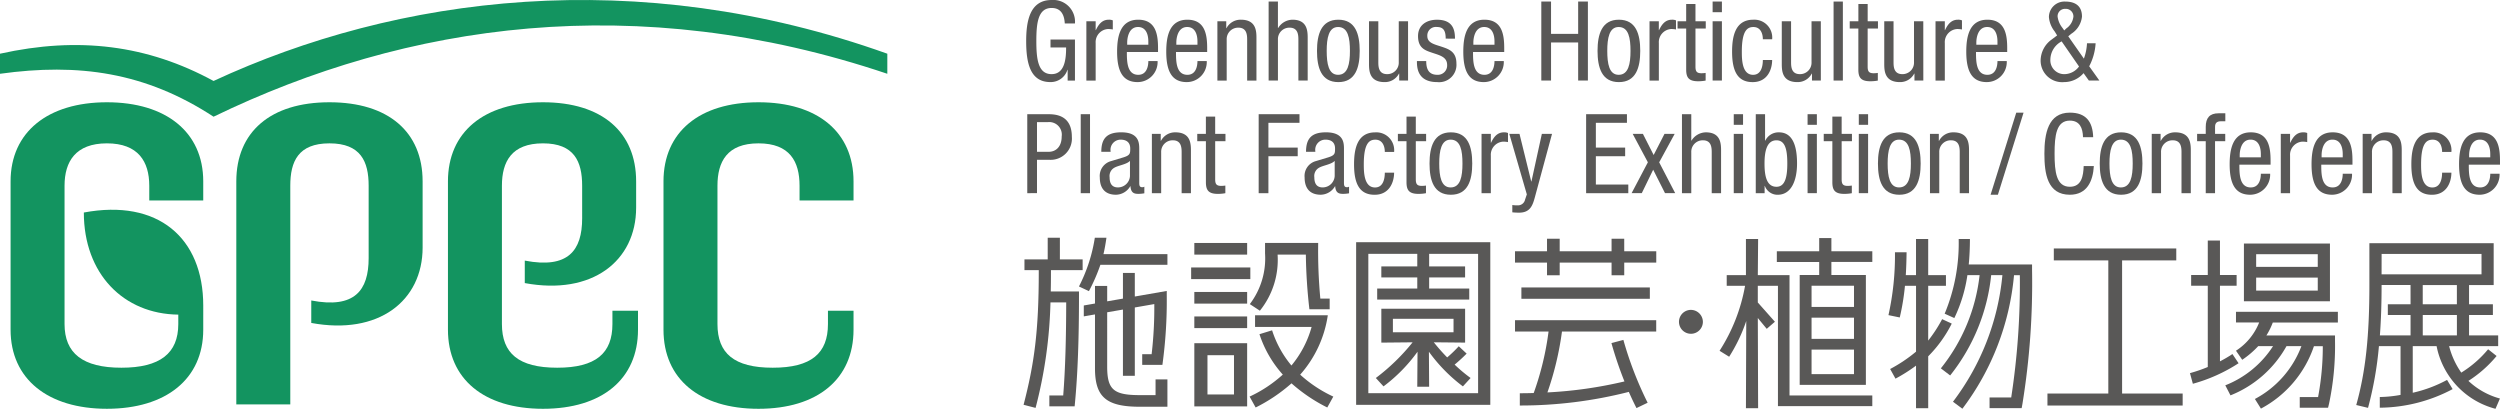 <svg xmlns="http://www.w3.org/2000/svg" xmlns:xlink="http://www.w3.org/1999/xlink" width="366.938" height="60" viewBox="0 0 366.938 60">
  <defs>
    <clipPath id="clip-path">
      <rect id="長方形_6167" data-name="長方形 6167" width="216.702" height="60" fill="none"/>
    </clipPath>
    <clipPath id="clip-path-2">
      <rect id="長方形_6137" data-name="長方形 6137" width="130.237" height="60" fill="#139460"/>
    </clipPath>
  </defs>
  <g id="gpec_logo" transform="translate(150.236 0)">
    <g id="logoText" transform="translate(0 0)" clip-path="url(#clip-path)">
      <path id="パス_145806" data-name="パス 145806" d="M90.325,32.793H85.672l.045-5.3H83.928v5.3H81.107v1.572H83.8A25.977,25.977,0,0,1,80.058,43.9l1.407.874a24.236,24.236,0,0,0,2.51-5.247l-.047,12.8h1.789l-.045-13.236,1.309,1.587,1.2-1.04-2.511-2.828V34.365h2.956V52.028h13.85V50.454H90.325Z" transform="translate(22.096 7.587)" fill="#595857"/>
      <path id="パス_145807" data-name="パス 145807" d="M94.653,27.385h-1.79v1.937H86.644v1.569h6.219V32.8H90V48.93h9.714V32.8H94.653V30.891h6.007V29.322H94.653Zm3.318,19.973H91.742v-3.6h6.229Zm0-5.175H91.742V39.064h6.229Zm0-4.689H91.742V34.375h6.229Z" transform="translate(23.914 7.559)" fill="#595857"/>
      <path id="パス_145808" data-name="パス 145808" d="M107.365,39.256a20.576,20.576,0,0,1-2.047,3.149v-8.04h2.606V32.793h-2.606v-5.3H103.53v5.3h-1.5c.065-1.03.1-2.17.116-3.352h-1.706a40.307,40.307,0,0,1-.954,9.225l1.658.343a34.13,34.13,0,0,0,.762-4.645h1.628v9.663a21.912,21.912,0,0,1-3.8,2.547l.785,1.416a24.046,24.046,0,0,0,3.013-1.91v6.247h1.788V44.711a18.741,18.741,0,0,0,3.455-4.8Z" transform="translate(27.457 7.587)" fill="#595857"/>
      <path id="パス_145809" data-name="パス 145809" d="M109.78,27.488h-1.65a26.965,26.965,0,0,1-2.057,10.968l1.418.639a21.632,21.632,0,0,0,1.919-6.3H111.2a26.5,26.5,0,0,1-5.687,13.683l1.367,1.042A28.288,28.288,0,0,0,112.9,32.8h1.647a36.321,36.321,0,0,1-7.255,18.577l1.383,1.026a38.174,38.174,0,0,0,7.577-19.6h.854a109.64,109.64,0,0,1-1.265,17.944h-3.179v1.568h4.712l.117-.646A110.72,110.72,0,0,0,118.9,32.015V31.23h-9.294c.115-1.136.174-2.519.174-3.742" transform="translate(29.12 7.587)" fill="#595857"/>
      <path id="パス_145810" data-name="パス 145810" d="M17.459,49.329h-2.3c-3.852,0-4.8-.794-4.8-4.2V37.171l2.312-.4V46.49h1.744V36.465l2.86-.5a59.242,59.242,0,0,1-.392,7.361H15.5v1.558h2.965a68.9,68.9,0,0,0,.638-10.18v-.665l-4.689.819V31.395H12.672v3.768l-2.312.4V33.3H8.569v2.583l-1.643.288v1.6l1.643-.287V45.4c0,4.189,1.643,5.635,6.568,5.635H19.2V47.018H17.459Z" transform="translate(1.912 8.665)" fill="#595857"/>
      <path id="パス_145811" data-name="パス 145811" d="M4.019,32.308V32.1H8.668V30.524H5.329V27.349H3.541v3.175H.129V32.1h2.1v.258C2.229,41.129,1.552,45.9,0,51.865l1.762.454A67.374,67.374,0,0,0,3.947,36.84H6.257c-.01,5.3-.133,9.8-.439,13.652H3.782v1.6H7.494l.048-.512c.4-4.174.591-9.339.591-15.729v-.619H3.99c.02-.93.029-1.9.029-2.928" transform="translate(0 7.549)" fill="#595857"/>
      <path id="パス_145812" data-name="パス 145812" d="M10.4,27.343h-1.7A23.52,23.52,0,0,1,6.37,34.5l1.462.685a27.019,27.019,0,0,0,1.683-3.861h9.84V29.756H9.966c.174-.716.319-1.569.438-2.413" transform="translate(1.758 7.547)" fill="#595857"/>
      <path id="パス_145813" data-name="パス 145813" d="M128.73,30.333h7.952V28.578H118.708v1.754h8V49.877h-8.935v1.754h19.847V49.877H128.73Z" transform="translate(32.505 7.888)" fill="#595857"/>
      <path id="パス_145814" data-name="パス 145814" d="M139.8,37.435h3.4a8.759,8.759,0,0,1-3.4,4.142l.916,1.332a13.343,13.343,0,0,0,2.344-2h2.178a14.752,14.752,0,0,1-7.008,5.747l.762,1.474a16.32,16.32,0,0,0,8.22-7.221H149.4a14.563,14.563,0,0,1-6.824,7.752l.886,1.414a16.257,16.257,0,0,0,7.78-9.165h1.3a40,40,0,0,1-.692,7.467h-2.691v1.569h4.156l.145-.6a40.929,40.929,0,0,0,.875-9.219v-.787H144.263a10.264,10.264,0,0,0,.938-1.9h9.553V35.866H139.8Z" transform="translate(38.151 9.899)" fill="#595857"/>
      <path id="パス_145815" data-name="パス 145815" d="M153,28.011H140.373v8.48H153Zm-1.789,6.911h-9.042V33.014h9.042Zm0-3.48h-9.042V29.58h9.042Z" transform="translate(38.743 7.731)" fill="#595857"/>
      <path id="パス_145816" data-name="パス 145816" d="M140.4,44.328a19.214,19.214,0,0,1-1.83,1.073V34.3h2.445V32.73H138.57V27.667h-1.789V32.73h-2.442V34.3h2.442V46.23a21.988,21.988,0,0,1-2.615.9l.426,1.561a23.853,23.853,0,0,0,6.708-3.014Z" transform="translate(37.03 7.637)" fill="#595857"/>
      <path id="パス_145817" data-name="パス 145817" d="M169.755,48.183a17.716,17.716,0,0,0,4.138-3.654l-1.244-.989a16.041,16.041,0,0,1-3.94,3.43,11.9,11.9,0,0,1-1.784-3.885h7.2V41.512H169.85v-3h3.5V36.939h-3.5V34.115h3.615V27.974H155.222v6.141c0,7.508-.55,12.69-1.929,17.61l1.73.416a52.3,52.3,0,0,0,1.6-9.057h3.172v7.157a18.338,18.338,0,0,1-3.046.31v1.569a23.165,23.165,0,0,0,10.692-2.729l-.819-1.35a19.608,19.608,0,0,1-5.035,1.885V43.084h3.5a11.852,11.852,0,0,0,8.645,9.195l.652-1.507a10.887,10.887,0,0,1-4.627-2.589m-1.693-11.244h-5.011V34.115h5.011Zm-6.8,0h-3.335v1.572h3.335v3h-4.5c.168-2.2.25-4.692.25-7.4h4.247Zm-4.247-7.393h14.664v3H157.011Zm6.039,8.965h5.011v3h-5.011Z" transform="translate(42.309 7.721)" fill="#595857"/>
      <path id="パス_145818" data-name="パス 145818" d="M72.558,27.457H70.7V29.3H63.086V27.457h-1.86V29.3h-4.7v1.661h4.7v1.864h1.86V30.963H70.7v1.864h1.86V30.963h4.7V29.3h-4.7Z" transform="translate(15.602 7.579)" fill="#595857"/>
      <rect id="長方形_6160" data-name="長方形 6160" width="18.853" height="1.663" transform="translate(73.067 42.191)" fill="#595857"/>
      <path id="パス_145819" data-name="パス 145819" d="M56.528,38.495h4.924a42.787,42.787,0,0,1-2.179,9.025c-.686.022-1.37.033-2.04.033v1.8a64.272,64.272,0,0,0,16-2q.532,1.217,1.125,2.377l1.637-.786a52.227,52.227,0,0,1-3.561-9.219l-1.753.464a54.934,54.934,0,0,0,1.911,5.63,62.544,62.544,0,0,1-11.307,1.612,45.1,45.1,0,0,0,2.137-8.94H77.253V36.832H56.528Z" transform="translate(15.602 10.166)" fill="#595857"/>
      <path id="パス_145820" data-name="パス 145820" d="M77.122,35.645a1.754,1.754,0,1,0,1.79,1.752,1.769,1.769,0,0,0-1.79-1.752" transform="translate(20.793 9.838)" fill="#595857"/>
      <path id="パス_145821" data-name="パス 145821" d="M38.253,51.73H57.945V27.86H38.253Zm1.79-22.162h7.184v1.845H41.951V33.03h5.276v1.631H41.343v1.618H54.856V34.661H48.97V33.03h5.276V31.414H48.97V29.569h7.184V50.02H40.043Z" transform="translate(10.558 7.69)" fill="#595857"/>
      <path id="パス_145822" data-name="パス 145822" d="M53.847,42.1l-1.156-1.079a18.4,18.4,0,0,1-1.7,1.64,28.334,28.334,0,0,1-1.962-2.222l4.594.046V35.51H41.327v4.978l4.592-.046a30.163,30.163,0,0,1-5.4,5.237l1.127,1.231a23.573,23.573,0,0,0,4.993-5.084L46.6,46.962h1.743l-.033-5.136A23.6,23.6,0,0,0,53.3,46.91l1.127-1.231a22.951,22.951,0,0,1-2.343-1.964,22.823,22.823,0,0,0,1.76-1.612M43.024,36.99h8.9v1.973h-8.9Z" transform="translate(11.183 9.801)" fill="#595857"/>
      <path id="パス_145823" data-name="パス 145823" d="M19.641,48.753h7.752V39.48H19.641Zm1.929-7.518h3.893V47H21.57Z" transform="translate(5.421 10.897)" fill="#595857"/>
      <rect id="長方形_6161" data-name="長方形 6161" width="7.752" height="1.709" transform="translate(25.062 35.662)" fill="#595857"/>
      <rect id="長方形_6162" data-name="長方形 6162" width="8.687" height="1.709" transform="translate(24.595 39.257)" fill="#595857"/>
      <rect id="長方形_6163" data-name="長方形 6163" width="7.752" height="1.709" transform="translate(25.062 42.853)" fill="#595857"/>
      <rect id="長方形_6164" data-name="長方形 6164" width="7.752" height="1.709" transform="translate(25.062 46.448)" fill="#595857"/>
      <path id="パス_145824" data-name="パス 145824" d="M27.5,37.89A11.889,11.889,0,0,0,30.1,29.657h4.148a78.026,78.026,0,0,0,.521,8.023h2.974V36.11h-1.37a75.312,75.312,0,0,1-.315-8.163h-7.8v1.526a11.1,11.1,0,0,1-2.234,7.449Z" transform="translate(7.183 7.714)" fill="#595857"/>
      <path id="パス_145825" data-name="パス 145825" d="M37.473,36.268H26.8v1.71h8.3a15.153,15.153,0,0,1-2.96,5.66A15.383,15.383,0,0,1,29.3,38.472l-1.854.568a16.56,16.56,0,0,0,3.427,5.932A19.369,19.369,0,0,1,26,48.2l.888,1.6a24.194,24.194,0,0,0,5.261-3.545A24.09,24.09,0,0,0,37.4,49.8l.886-1.6a19.267,19.267,0,0,1-4.864-3.219,16.788,16.788,0,0,0,4.054-8.71" transform="translate(7.175 10.01)" fill="#595857"/>
      <path id="パス_145826" data-name="パス 145826" d="M5.965,3.443C5.9,2.225,5.446,1.169,4.032,1.169c-1.98,0-2.241,2.177-2.241,4.855s.26,4.856,2.241,4.856S6.16,8.51,6.16,6.967H3.87V5.8H7.459v6.025H6.387V10.246H6.354a2.573,2.573,0,0,1-2.5,1.8C.834,12.049.3,9.143.3,6.024.3,3.1.834,0,4.032,0A3.193,3.193,0,0,1,7.459,3.443Z" transform="translate(0.082 0.001)" fill="#595857"/>
      <path id="パス_145827" data-name="パス 145827" d="M7.222,2.493H8.586v1.3h.032c.389-.828.91-1.527,1.885-1.527a1.4,1.4,0,0,1,.6.1V3.7a3.727,3.727,0,0,0-.731-.065A1.933,1.933,0,0,0,8.586,5.692V11.2H7.222Z" transform="translate(1.993 0.626)" fill="#595857"/>
      <path id="パス_145828" data-name="パス 145828" d="M12.19,7.008c0,1.332,0,3.346,1.673,3.346,1.3,0,1.478-1.364,1.478-2.014H16.7a2.945,2.945,0,0,1-2.923,3.085c-2.126,0-3.02-1.478-3.02-4.466,0-2.176.422-4.693,3.1-4.693,2.663,0,2.907,2.322,2.907,4.189v.553Zm3.15-1.072V5.465c0-.974-.309-2.127-1.51-2.127-1.43,0-1.592,1.753-1.592,2.273v.325Z" transform="translate(2.97 0.626)" fill="#595857"/>
      <path id="パス_145829" data-name="パス 145829" d="M17.841,7.008c0,1.332,0,3.346,1.674,3.346,1.3,0,1.476-1.364,1.476-2.014h1.365a2.946,2.946,0,0,1-2.925,3.085c-2.126,0-3.02-1.478-3.02-4.466,0-2.176.422-4.693,3.1-4.693,2.662,0,2.905,2.322,2.905,4.189v.553Zm3.15-1.072V5.465c0-.974-.309-2.127-1.51-2.127-1.429,0-1.591,1.753-1.591,2.273v.325Z" transform="translate(4.53 0.626)" fill="#595857"/>
      <path id="パス_145830" data-name="パス 145830" d="M22.294,2.493h1.3V3.516h.032a2.328,2.328,0,0,1,2.112-1.25c2.289,0,2.289,1.738,2.289,2.761V11.2H26.662V5.189c0-.666-.048-1.754-1.282-1.754a1.679,1.679,0,0,0-1.721,1.754V11.2H22.294Z" transform="translate(6.153 0.626)" fill="#595857"/>
      <path id="パス_145831" data-name="パス 145831" d="M28.187.179h1.365V4.061h.032a2.512,2.512,0,0,1,2.094-1.219c2.242,0,2.242,1.738,2.242,2.761v6.171H32.555V5.765c0-.666-.047-1.754-1.282-1.754a1.678,1.678,0,0,0-1.72,1.754v6.009H28.187Z" transform="translate(7.78 0.05)" fill="#595857"/>
      <path id="パス_145832" data-name="パス 145832" d="M36.885,2.266c2.518,0,3.134,2.127,3.134,4.58s-.633,4.58-3.134,4.58c-2.516,0-3.134-2.128-3.134-4.58s.633-4.58,3.134-4.58m1.7,4.58c0-1.883-.276-3.508-1.738-3.508-1.379,0-1.672,1.624-1.672,3.508s.276,3.508,1.672,3.508c1.446,0,1.738-1.624,1.738-3.508" transform="translate(9.315 0.626)" fill="#595857"/>
      <path id="パス_145833" data-name="パス 145833" d="M45.466,11.148h-1.3V10.125h-.033a2.323,2.323,0,0,1-2.111,1.25c-2.289,0-2.289-1.737-2.289-2.76V2.443H41.1V8.452c0,.666.048,1.754,1.282,1.754A1.679,1.679,0,0,0,44.1,8.452V2.443h1.364Z" transform="translate(10.967 0.675)" fill="#595857"/>
      <path id="パス_145834" data-name="パス 145834" d="M49.467,5.043c0-1.105-.292-1.706-1.282-1.706a1.255,1.255,0,0,0-1.413,1.332c0,1.023,1.072,1.217,2.144,1.576,1.055.357,2.127.73,2.127,2.452a2.546,2.546,0,0,1-2.81,2.727c-2.955,0-2.988-2.191-2.988-3.085H46.61c0,1.057.291,2.014,1.623,2.014a1.365,1.365,0,0,0,1.446-1.444c0-1.17-1.072-1.414-2.127-1.77s-2.144-.666-2.144-2.469c0-1.624,1.267-2.4,2.777-2.4,2.533,0,2.63,1.754,2.648,2.778Z" transform="translate(12.488 0.626)" fill="#595857"/>
      <path id="パス_145835" data-name="パス 145835" d="M52.008,7.008c0,1.332,0,3.346,1.674,3.346,1.3,0,1.476-1.364,1.476-2.014h1.365A2.946,2.946,0,0,1,53.6,11.425c-2.126,0-3.02-1.478-3.02-4.466,0-2.176.422-4.693,3.1-4.693,2.662,0,2.905,2.322,2.905,4.189v.553Zm3.15-1.072V5.465c0-.974-.309-2.127-1.51-2.127-1.429,0-1.591,1.753-1.591,2.273v.325Z" transform="translate(13.96 0.626)" fill="#595857"/>
      <path id="パス_145836" data-name="パス 145836" d="M66.39,11.773H64.961V6.187H60.982v5.586H59.553V.178h1.429V4.92h3.979V.178H66.39Z" transform="translate(16.437 0.05)" fill="#595857"/>
      <path id="パス_145837" data-name="パス 145837" d="M69.154,2.266c2.518,0,3.135,2.127,3.135,4.58s-.633,4.58-3.135,4.58S66.021,9.3,66.021,6.846s.633-4.58,3.133-4.58m1.706,4.58c0-1.883-.276-3.508-1.738-3.508-1.381,0-1.673,1.624-1.673,3.508s.277,3.508,1.673,3.508c1.446,0,1.738-1.624,1.738-3.508" transform="translate(18.222 0.626)" fill="#595857"/>
      <path id="パス_145838" data-name="パス 145838" d="M72,2.493h1.365v1.3H73.4c.389-.828.911-1.527,1.885-1.527a1.4,1.4,0,0,1,.6.1V3.7a3.732,3.732,0,0,0-.732-.065,1.933,1.933,0,0,0-1.784,2.062V11.2H72Z" transform="translate(19.873 0.626)" fill="#595857"/>
      <path id="パス_145839" data-name="パス 145839" d="M76.49.458h1.365V2.991h1.51V4.063h-1.51V9.649c0,.7.179.975.892.975a4.338,4.338,0,0,0,.6-.048V11.7a5.808,5.808,0,0,1-1.1.1c-1.414,0-1.755-.584-1.755-1.721V4.063H75.224V2.991H76.49Z" transform="translate(20.762 0.127)" fill="#595857"/>
      <path id="パス_145840" data-name="パス 145840" d="M79.259.179h1.364V1.738H79.259Zm0,2.89h1.364v8.7H79.259Z" transform="translate(21.875 0.05)" fill="#595857"/>
      <path id="パス_145841" data-name="パス 145841" d="M86.013,5.14c0-.843-.341-1.8-1.379-1.8-.845,0-1.706.424-1.706,3.606,0,1.137.017,3.409,1.656,3.409,1.17,0,1.429-1.234,1.429-2.176h1.365c0,1.381-.683,3.247-2.86,3.247-2.126,0-3.02-1.478-3.02-4.466,0-2.176.422-4.693,3.1-4.693A2.623,2.623,0,0,1,87.379,5.14Z" transform="translate(22.494 0.626)" fill="#595857"/>
      <path id="パス_145842" data-name="パス 145842" d="M92.947,11.148h-1.3V10.125h-.032a2.326,2.326,0,0,1-2.112,1.25c-2.289,0-2.289-1.737-2.289-2.76V2.443h1.364V8.452c0,.666.048,1.754,1.282,1.754a1.679,1.679,0,0,0,1.721-1.754V2.443h1.364Z" transform="translate(24.071 0.675)" fill="#595857"/>
      <rect id="長方形_6165" data-name="長方形 6165" width="1.364" height="11.595" transform="translate(118.887 0.228)" fill="#595857"/>
      <path id="パス_145843" data-name="パス 145843" d="M96.3.458h1.364V2.991h1.511V4.063H97.661V9.649c0,.7.179.975.893.975a4.338,4.338,0,0,0,.6-.048V11.7a5.813,5.813,0,0,1-1.105.1c-1.413,0-1.753-.584-1.753-1.721V4.063H95.03V2.991H96.3Z" transform="translate(26.228 0.127)" fill="#595857"/>
      <path id="パス_145844" data-name="パス 145844" d="M104.735,11.148h-1.3V10.125H103.4a2.324,2.324,0,0,1-2.111,1.25C99,11.375,99,9.638,99,8.615V2.443h1.364V8.452c0,.666.047,1.754,1.282,1.754a1.679,1.679,0,0,0,1.721-1.754V2.443h1.364Z" transform="translate(27.325 0.675)" fill="#595857"/>
      <path id="パス_145845" data-name="パス 145845" d="M104.9,2.493h1.364v1.3h.032c.39-.828.91-1.527,1.885-1.527a1.392,1.392,0,0,1,.6.1V3.7a3.714,3.714,0,0,0-.731-.065,1.933,1.933,0,0,0-1.786,2.062V11.2H104.9Z" transform="translate(28.951 0.626)" fill="#595857"/>
      <path id="パス_145846" data-name="パス 145846" d="M109.864,7.008c0,1.332,0,3.346,1.673,3.346,1.3,0,1.478-1.364,1.478-2.014h1.364a2.945,2.945,0,0,1-2.923,3.085c-2.127,0-3.02-1.478-3.02-4.466,0-2.176.422-4.693,3.1-4.693,2.663,0,2.907,2.322,2.907,4.189v.553Zm3.15-1.072V5.465c0-.974-.309-2.127-1.511-2.127-1.428,0-1.591,1.753-1.591,2.273v.325Z" transform="translate(29.928 0.626)" fill="#595857"/>
      <path id="パス_145847" data-name="パス 145847" d="M123.338,8.557a7.567,7.567,0,0,0,.456-2.256h1.266a8.34,8.34,0,0,1-.942,3.378l1.494,2.094H124.07l-.78-1.087A3.772,3.772,0,0,1,120.432,12a3.161,3.161,0,0,1-3.443-3.217,3.843,3.843,0,0,1,1.576-3l.845-.633-.359-.584a3.9,3.9,0,0,1-.845-2.111,2.281,2.281,0,0,1,2.4-2.274c1.462,0,2.452.633,2.452,2.207a3.4,3.4,0,0,1-1.591,2.534l-.422.357Zm-3.264-2.533a3.071,3.071,0,0,0-1.656,2.648,2.036,2.036,0,0,0,2.127,2.16,2.693,2.693,0,0,0,2.079-1.122Zm.683-1.9A2.434,2.434,0,0,0,121.8,2.386a1.108,1.108,0,0,0-1.169-1.136,1.086,1.086,0,0,0-1.152,1.136,3.331,3.331,0,0,0,.7,1.641l.276.389Z" transform="translate(32.289 0.05)" fill="#595857"/>
      <path id="パス_145848" data-name="パス 145848" d="M.424,13.135H3.379c1.007,0,3.589,0,3.589,3.329a3.118,3.118,0,0,1-3.346,3.362H1.853v4.9H.424Zm1.429,5.521H3.559c1.039,0,1.917-.715,1.917-2.257a1.841,1.841,0,0,0-2.015-2.1H1.853Z" transform="translate(0.117 3.626)" fill="#595857"/>
      <rect id="長方形_6166" data-name="長方形 6166" width="1.364" height="11.595" transform="translate(8.387 16.76)" fill="#595857"/>
      <path id="パス_145849" data-name="パス 145849" d="M8.987,18.079c0-1.98.845-2.858,2.923-2.858,2.646,0,2.646,1.592,2.646,2.5v4.855c0,.357,0,.7.422.7a.5.5,0,0,0,.325-.08v.974a4.926,4.926,0,0,1-.8.082c-.519,0-1.17,0-1.235-1.12h-.032a2.468,2.468,0,0,1-2.1,1.249c-1.623,0-2.371-.974-2.371-2.533a2.252,2.252,0,0,1,1.641-2.4l1.835-.553c.99-.309.99-.584.99-1.316,0-.813-.487-1.282-1.4-1.282A1.486,1.486,0,0,0,10.351,18v.08Zm4.206,1.332c-.5.536-1.7.649-2.322,1.023a1.388,1.388,0,0,0-.666,1.381c0,.877.309,1.493,1.234,1.493a1.773,1.773,0,0,0,1.754-1.655Z" transform="translate(2.422 4.201)" fill="#595857"/>
      <path id="パス_145850" data-name="パス 145850" d="M14.758,15.449h1.3v1.023h.032a2.328,2.328,0,0,1,2.112-1.25c2.289,0,2.289,1.738,2.289,2.761v6.171H19.126V18.145c0-.666-.048-1.754-1.282-1.754a1.679,1.679,0,0,0-1.721,1.754v6.009H14.758Z" transform="translate(4.073 4.202)" fill="#595857"/>
      <path id="パス_145851" data-name="パス 145851" d="M21.244,13.415h1.364v2.533h1.511V17.02H22.608v5.586c0,.7.179.975.893.975a4.356,4.356,0,0,0,.6-.048v1.12a5.82,5.82,0,0,1-1.1.1c-1.414,0-1.754-.584-1.754-1.721V17.02H19.977V15.948h1.267Z" transform="translate(5.514 3.703)" fill="#595857"/>
      <path id="パス_145852" data-name="パス 145852" d="M27.042,13.135h5.992V14.4H28.471v3.637h4.3v1.267h-4.3V24.73H27.042Z" transform="translate(7.464 3.626)" fill="#595857"/>
      <path id="パス_145853" data-name="パス 145853" d="M32.536,18.079c0-1.98.845-2.858,2.923-2.858,2.646,0,2.646,1.592,2.646,2.5v4.855c0,.357,0,.7.422.7a.5.5,0,0,0,.325-.08v.974a4.926,4.926,0,0,1-.8.082c-.519,0-1.17,0-1.235-1.12H36.79A2.468,2.468,0,0,1,34.7,24.38c-1.624,0-2.372-.974-2.372-2.533a2.252,2.252,0,0,1,1.641-2.4l1.835-.553c.99-.309.99-.584.99-1.316,0-.813-.487-1.282-1.4-1.282A1.486,1.486,0,0,0,33.9,18v.08Zm4.206,1.332c-.5.536-1.7.649-2.322,1.023a1.388,1.388,0,0,0-.666,1.381c0,.877.309,1.493,1.234,1.493a1.773,1.773,0,0,0,1.754-1.655Z" transform="translate(8.921 4.201)" fill="#595857"/>
      <path id="パス_145854" data-name="パス 145854" d="M42.528,18.1c0-.843-.341-1.8-1.379-1.8-.845,0-1.706.424-1.706,3.606,0,1.137.017,3.409,1.656,3.409,1.17,0,1.429-1.234,1.429-2.176h1.365c0,1.381-.683,3.247-2.86,3.247-2.126,0-3.02-1.478-3.02-4.466,0-2.176.422-4.693,3.1-4.693A2.623,2.623,0,0,1,43.894,18.1Z" transform="translate(10.492 4.201)" fill="#595857"/>
      <path id="パス_145855" data-name="パス 145855" d="M44.322,13.415h1.364v2.533H47.2V17.02H45.686v5.586c0,.7.179.975.893.975a4.337,4.337,0,0,0,.6-.048v1.12a5.813,5.813,0,0,1-1.105.1c-1.413,0-1.753-.584-1.753-1.721V17.02H43.055V15.948h1.267Z" transform="translate(11.883 3.703)" fill="#595857"/>
      <path id="パス_145856" data-name="パス 145856" d="M49.83,15.222c2.518,0,3.134,2.127,3.134,4.58s-.633,4.58-3.134,4.58c-2.518,0-3.134-2.128-3.134-4.58s.633-4.58,3.134-4.58m1.7,4.58c0-1.883-.276-3.508-1.738-3.508-1.379,0-1.672,1.624-1.672,3.508s.276,3.508,1.672,3.508c1.446,0,1.738-1.624,1.738-3.508" transform="translate(12.888 4.202)" fill="#595857"/>
      <path id="パス_145857" data-name="パス 145857" d="M52.679,15.449h1.364v1.3h.032c.39-.829.91-1.527,1.885-1.527a1.388,1.388,0,0,1,.6.1v1.332a3.7,3.7,0,0,0-.731-.065,1.933,1.933,0,0,0-1.786,2.062v5.506H52.679Z" transform="translate(14.539 4.202)" fill="#595857"/>
      <path id="パス_145858" data-name="パス 145858" d="M55.874,15.4h1.494l1.72,6.984h.033L60.648,15.4h1.494l-2.516,9.289c-.325,1.2-.683,2.274-2.322,2.274a9.727,9.727,0,0,1-.991-.05V25.841a4.957,4.957,0,0,0,.8.05,1.062,1.062,0,0,0,1.072-.845l.26-.764Z" transform="translate(15.421 4.251)" fill="#595857"/>
      <path id="パス_145859" data-name="パス 145859" d="M64.708,13.135H70.7V14.4H66.137v3.637h4.3v1.267h-4.3v4.157H70.9V24.73H64.708Z" transform="translate(17.859 3.626)" fill="#595857"/>
      <path id="パス_145860" data-name="パス 145860" d="M70.1,15.4H71.6l1.576,3.1,1.591-3.1h1.494l-2.274,4.174L76.338,24.1H74.844l-1.737-3.443L71.434,24.1H69.94l2.387-4.531Z" transform="translate(19.303 4.251)" fill="#595857"/>
      <path id="パス_145861" data-name="パス 145861" d="M75.732,13.135H77.1v3.882h.032a2.514,2.514,0,0,1,2.1-1.219c2.241,0,2.241,1.738,2.241,2.761V24.73H80.1V18.721c0-.666-.047-1.754-1.282-1.754A1.679,1.679,0,0,0,77.1,18.721V24.73H75.732Z" transform="translate(20.902 3.626)" fill="#595857"/>
      <path id="パス_145862" data-name="パス 145862" d="M81.69,13.135h1.364v1.559H81.69Zm0,2.89h1.364v8.7H81.69Z" transform="translate(22.546 3.626)" fill="#595857"/>
      <path id="パス_145863" data-name="パス 145863" d="M84.223,13.135h1.364v3.882h.032A2.154,2.154,0,0,1,87.632,15.8c2.355,0,2.648,2.761,2.648,4.58,0,2.452-.828,4.58-2.842,4.58a1.975,1.975,0,0,1-1.885-1.3h-.032V24.73h-1.3ZM87.26,23.788c1.267,0,1.591-1.429,1.591-3.411,0-2.079-.324-3.409-1.591-3.409-1.462,0-1.753,1.721-1.753,3.409,0,1.786.291,3.411,1.753,3.411" transform="translate(23.245 3.626)" fill="#595857"/>
      <path id="パス_145864" data-name="パス 145864" d="M90.181,13.135h1.364v1.559H90.181Zm0,2.89h1.364v8.7H90.181Z" transform="translate(24.89 3.626)" fill="#595857"/>
      <path id="パス_145865" data-name="パス 145865" d="M93.306,13.415H94.67v2.533h1.511V17.02H94.67v5.586c0,.7.179.975.893.975a4.338,4.338,0,0,0,.6-.048v1.12a5.813,5.813,0,0,1-1.105.1c-1.413,0-1.753-.584-1.753-1.721V17.02H92.04V15.948h1.266Z" transform="translate(25.403 3.703)" fill="#595857"/>
      <path id="パス_145866" data-name="パス 145866" d="M96.074,13.135h1.364v1.559H96.074Zm0,2.89h1.364v8.7H96.074Z" transform="translate(26.516 3.626)" fill="#595857"/>
      <path id="パス_145867" data-name="パス 145867" d="M101.411,15.222c2.516,0,3.134,2.127,3.134,4.58s-.633,4.58-3.134,4.58c-2.518,0-3.134-2.128-3.134-4.58s.633-4.58,3.134-4.58m1.7,4.58c0-1.883-.276-3.508-1.738-3.508C100,16.294,99.7,17.918,99.7,19.8s.277,3.508,1.673,3.508c1.446,0,1.738-1.624,1.738-3.508" transform="translate(27.124 4.202)" fill="#595857"/>
      <path id="パス_145868" data-name="パス 145868" d="M104.259,15.449h1.3v1.023h.033a2.325,2.325,0,0,1,2.111-1.25c2.29,0,2.29,1.738,2.29,2.761v6.171h-1.365V18.145c0-.666-.048-1.754-1.282-1.754a1.679,1.679,0,0,0-1.721,1.754v6.009h-1.364Z" transform="translate(28.775 4.202)" fill="#595857"/>
      <path id="パス_145869" data-name="パス 145869" d="M115,12.957h1.072l-3.768,12.049h-1.072Z" transform="translate(30.701 3.576)" fill="#595857"/>
      <path id="パス_145870" data-name="パス 145870" d="M124.681,20.8c-.13,2.192-.99,4.206-3.524,4.206-3.3,0-3.735-3.1-3.735-6.024s.536-6.025,3.735-6.025c2.371,0,3.361,1.332,3.426,3.606H123.09c-.033-1.316-.456-2.436-1.933-2.436-1.98,0-2.241,2.176-2.241,4.855s.26,4.855,2.241,4.855c1.738,0,1.982-1.624,2.03-3.037Z" transform="translate(32.408 3.576)" fill="#595857"/>
      <path id="パス_145871" data-name="パス 145871" d="M126.921,15.222c2.518,0,3.135,2.127,3.135,4.58s-.633,4.58-3.135,4.58-3.134-2.128-3.134-4.58.634-4.58,3.134-4.58m1.706,4.58c0-1.883-.276-3.508-1.738-3.508-1.379,0-1.673,1.624-1.673,3.508s.277,3.508,1.673,3.508c1.446,0,1.738-1.624,1.738-3.508" transform="translate(34.165 4.202)" fill="#595857"/>
      <path id="パス_145872" data-name="パス 145872" d="M129.77,15.449h1.3v1.023h.033a2.326,2.326,0,0,1,2.111-1.25c2.29,0,2.29,1.738,2.29,2.761v6.171h-1.365V18.145c0-.666-.047-1.754-1.282-1.754a1.679,1.679,0,0,0-1.721,1.754v6.009H129.77Z" transform="translate(35.816 4.202)" fill="#595857"/>
      <path id="パス_145873" data-name="パス 145873" d="M136.256,17.125h-1.267V16.053h1.267V15.03c0-1.314.569-2,1.883-2h.991V14.2H138.5c-.584,0-.877.227-.877.827v1.023h1.494v1.072H137.62v7.633h-1.364Z" transform="translate(37.257 3.598)" fill="#595857"/>
      <path id="パス_145874" data-name="パス 145874" d="M140.16,19.964c0,1.332,0,3.346,1.673,3.346,1.3,0,1.478-1.364,1.478-2.014h1.364a2.945,2.945,0,0,1-2.923,3.085c-2.127,0-3.02-1.478-3.02-4.466,0-2.176.422-4.693,3.1-4.693,2.663,0,2.907,2.322,2.907,4.189v.553Zm3.15-1.072v-.471c0-.974-.309-2.127-1.51-2.127-1.43,0-1.592,1.753-1.592,2.273v.325Z" transform="translate(38.29 4.202)" fill="#595857"/>
      <path id="パス_145875" data-name="パス 145875" d="M144.613,15.449h1.363v1.3h.032c.39-.829.91-1.527,1.886-1.527a1.39,1.39,0,0,1,.6.1v1.332a3.714,3.714,0,0,0-.731-.065,1.933,1.933,0,0,0-1.786,2.062v5.506h-1.363Z" transform="translate(39.913 4.202)" fill="#595857"/>
      <path id="パス_145876" data-name="パス 145876" d="M149.58,19.964c0,1.332,0,3.346,1.673,3.346,1.3,0,1.478-1.364,1.478-2.014h1.364a2.945,2.945,0,0,1-2.923,3.085c-2.127,0-3.02-1.478-3.02-4.466,0-2.176.422-4.693,3.1-4.693,2.663,0,2.907,2.322,2.907,4.189v.553Zm3.15-1.072v-.471c0-.974-.309-2.127-1.511-2.127-1.428,0-1.591,1.753-1.591,2.273v.325Z" transform="translate(40.889 4.202)" fill="#595857"/>
      <path id="パス_145877" data-name="パス 145877" d="M154.032,15.449h1.3v1.023h.033a2.326,2.326,0,0,1,2.11-1.25c2.29,0,2.29,1.738,2.29,2.761v6.171H158.4V18.145c0-.666-.047-1.754-1.282-1.754a1.679,1.679,0,0,0-1.721,1.754v6.009h-1.364Z" transform="translate(42.513 4.202)" fill="#595857"/>
      <path id="パス_145878" data-name="パス 145878" d="M164.147,18.1c0-.843-.341-1.8-1.379-1.8-.845,0-1.706.424-1.706,3.606,0,1.137.017,3.409,1.656,3.409,1.169,0,1.429-1.234,1.429-2.176h1.364c0,1.381-.681,3.247-2.858,3.247-2.127,0-3.02-1.478-3.02-4.466,0-2.176.422-4.693,3.1-4.693a2.622,2.622,0,0,1,2.777,2.875Z" transform="translate(44.058 4.201)" fill="#595857"/>
      <path id="パス_145879" data-name="パス 145879" d="M166.549,19.964c0,1.332,0,3.346,1.673,3.346,1.3,0,1.478-1.364,1.478-2.014h1.364a2.945,2.945,0,0,1-2.923,3.085c-2.127,0-3.02-1.478-3.02-4.466,0-2.176.422-4.693,3.1-4.693,2.663,0,2.907,2.322,2.907,4.189v.553Zm3.15-1.072v-.471c0-.974-.309-2.127-1.51-2.127-1.43,0-1.592,1.753-1.592,2.273v.325Z" transform="translate(45.573 4.202)" fill="#595857"/>
    </g>
    <g id="logoPic" transform="translate(-150.236 0)" clip-path="url(#clip-path-2)">
      <path id="パス_145652" data-name="パス 145652" d="M0,10.829c11.508-1.6,21.349-.239,31.344,6.3,28.323-13.729,62.064-18.7,98.893-6.3V7.883c-36.829-13.166-72.031-8.464-98.893,4C21.641,6.6,11.508,5.329,0,7.883Z" transform="translate(0 0)" fill="#139460"/>
      <path id="パス_145653" data-name="パス 145653" d="M16.272,20.611C7.6,20.611,2.133,24.984,2.133,32.22V53.993C2.133,61.227,7.6,65.6,16.272,65.6s14.14-4.373,14.14-11.608V50.461c0-9.969-6.658-15.7-17.527-13.667,0,8.988,5.813,14.893,13.864,14.986v1.385c0,4.287-2.665,6.407-8.347,6.407s-8.348-2.119-8.348-6.407V32.858c0-3.538,1.618-6.217,6.217-6.217s6.218,2.679,6.218,6.217v2.167h7.922V32.22c0-7.235-5.466-11.609-14.14-11.609" transform="translate(-0.58 -5.601)" fill="#139460"/>
      <path id="パス_145654" data-name="パス 145654" d="M74.971,32.219c0-7.235-5-11.609-13.673-11.609S47.625,24.983,47.625,32.219V64.957h7.923v-32.1c0-3.537,1.151-6.217,5.75-6.217s5.751,2.679,5.751,6.217v10.63c0,4.737-2.05,7.447-8.422,6.217V53c9.852,1.834,16.345-3.211,16.345-11.081Z" transform="translate(-12.941 -5.6)" fill="#139460"/>
      <path id="パス_145655" data-name="パス 145655" d="M161.612,35.026V32.22c0-7.235-5.273-11.609-13.947-11.609s-13.946,4.373-13.946,11.609V53.992c0,7.235,5.273,11.609,13.946,11.609s13.947-4.373,13.947-11.609V51.209h-3.754v1.956c0,4.287-2.427,6.407-8.108,6.407s-8.109-2.119-8.109-6.407V32.858c0-3.537,1.424-6.217,6.024-6.217s6.024,2.679,6.024,6.217v2.168Z" transform="translate(-36.335 -5.601)" fill="#139460"/>
      <path id="パス_145656" data-name="パス 145656" d="M109.977,37.634c0,4.737-2.05,7.447-8.422,6.217v3.3c9.852,1.833,16.345-3.211,16.345-11.081V32.22c0-7.235-5-11.609-13.673-11.609S90.279,24.984,90.279,32.22V53.992c0,7.235,5.273,11.609,13.949,11.609s13.946-4.373,13.946-11.609V51.209H114.42v1.956c0,4.287-2.429,6.407-8.109,6.407S98.2,57.453,98.2,53.165V32.858c0-3.537,1.426-6.217,6.026-6.217s5.75,2.679,5.75,6.217Z" transform="translate(-24.531 -5.601)" fill="#139460"/>
    </g>
  </g>
</svg>
